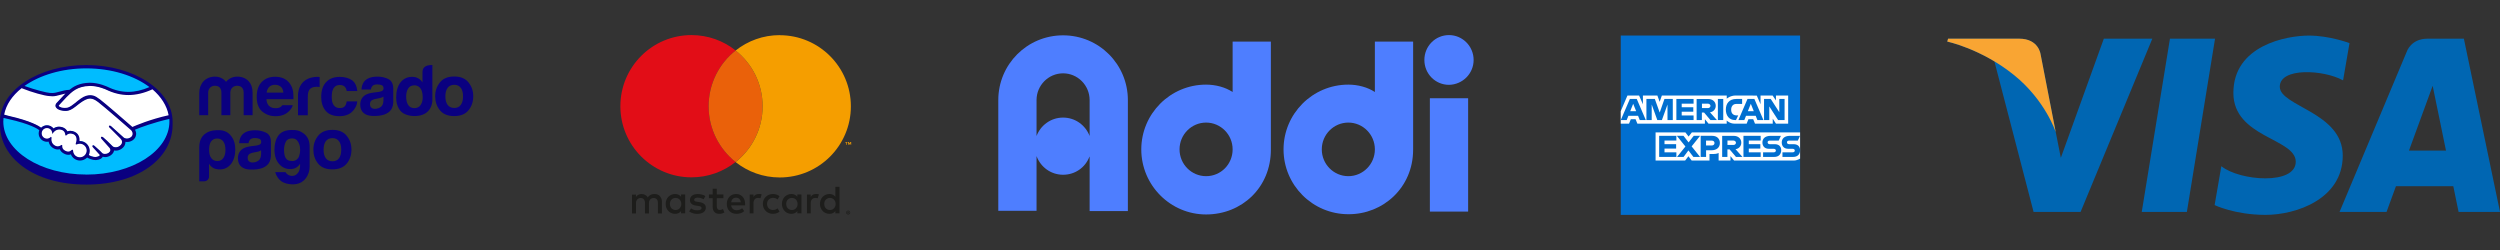 <svg viewBox="0 0 600 60" xmlns="http://www.w3.org/2000/svg" data-name="Layer 1" id="Layer_1">
  <rect x="0" y="0" width="600" height="60" fill="#333333" stroke="none"/>
  <defs>
    <style>
      .cls-1 {
        fill: #f9a533;
      }

      .cls-2 {
        fill: #f59e00;
      }

      .cls-3, .cls-4 {
        fill: #fff;
      }

      .cls-5 {
        fill: #0066b2;
      }

      .cls-4, .cls-6, .cls-7 {
        fill-rule: evenodd;
      }

      .cls-8 {
        fill: #0a0080;
      }

      .cls-6 {
        fill: #016fd0;
      }

      .cls-9 {
        fill: #ea610a;
      }

      .cls-10 {
        fill: #1d1d1b;
      }

      .cls-11 {
        fill: #00bcff;
      }

      .cls-7 {
        fill: #4e7eff;
      }

      .cls-12 {
        fill: #e20d17;
      }
    </style>
  </defs>
  <g>
    <g>
      <path d="M158.38,47.06c-.16-.16-.35-.28-.57-.37-.22-.09-.46-.13-.72-.13-.14,0-.28.01-.43.04-.15.02-.29.07-.43.13-.14.06-.28.14-.41.25-.13.11-.24.24-.33.4-.15-.25-.36-.45-.62-.59-.26-.14-.56-.22-.89-.22-.11,0-.23.01-.35.03-.12.02-.24.06-.36.11-.12.05-.23.12-.34.21-.11.09-.21.2-.3.33v-.55h-.95v4.53h.96v-2.51c0-.19.03-.36.09-.51.06-.15.14-.28.24-.38.1-.1.22-.18.36-.23.14-.05.28-.08.44-.08.32,0,.57.1.75.31.18.2.27.5.27.88v2.52h.96v-2.51c0-.19.03-.36.09-.51.06-.15.14-.28.24-.38.1-.1.22-.18.36-.23.14-.05.28-.08.44-.08.32,0,.57.1.75.31.18.2.27.5.27.88v2.52h.96v-2.85c0-.26-.04-.51-.13-.73-.09-.22-.21-.41-.37-.57Z" class="cls-10"></path>
      <path d="M163.45,47.22c-.16-.2-.35-.36-.59-.48-.23-.12-.51-.18-.84-.18s-.61.06-.89.18c-.27.12-.51.28-.72.49-.2.21-.37.46-.48.75-.12.29-.17.61-.17.96s.06.67.17.96c.12.29.28.54.48.75.2.21.44.38.72.49.27.12.57.18.89.18s.6-.06.84-.18c.23-.12.43-.28.59-.48v.54h.99v-4.53h-.99v.55ZM163.41,49.52c-.07.18-.16.33-.28.46-.12.13-.26.23-.43.31-.17.07-.35.11-.56.11s-.41-.04-.57-.12c-.17-.08-.31-.18-.43-.31-.12-.13-.21-.28-.27-.46-.06-.18-.09-.36-.09-.56s.03-.39.09-.56c.06-.18.15-.33.27-.46.12-.13.26-.23.43-.31.17-.08.36-.12.57-.12s.39.04.56.11c.17.07.31.18.43.31.12.13.21.28.28.46.07.18.1.37.1.58s-.03.4-.1.58Z" class="cls-10"></path>
      <path d="M168.98,48.93c-.28-.22-.66-.36-1.16-.43l-.47-.07c-.1-.02-.2-.03-.29-.05-.09-.02-.17-.05-.24-.08-.07-.03-.12-.08-.16-.13-.04-.05-.06-.12-.06-.2,0-.16.07-.29.22-.39.15-.1.36-.15.63-.15.14,0,.28.01.42.04.14.03.27.06.39.09.12.04.23.08.34.13.1.05.19.09.26.13l.43-.77c-.24-.15-.51-.27-.83-.35-.32-.08-.65-.13-1.01-.13-.29,0-.55.03-.78.1-.23.07-.43.16-.59.29-.16.12-.29.28-.37.46-.09.18-.13.38-.13.61,0,.37.13.66.39.89.26.23.64.37,1.15.44l.47.06c.27.04.47.1.6.18.13.08.19.19.19.32,0,.17-.09.31-.26.4-.17.1-.43.15-.77.15-.19,0-.35-.01-.5-.04-.15-.03-.28-.06-.4-.1-.12-.04-.23-.09-.33-.15-.1-.06-.19-.11-.27-.18l-.46.74c.16.12.34.22.52.3s.36.13.53.18c.17.04.34.07.49.09.15.01.29.02.41.02.32,0,.62-.04.87-.11.26-.07.47-.17.65-.31.18-.13.31-.29.4-.47s.14-.38.14-.6c0-.39-.14-.69-.42-.91Z" class="cls-10"></path>
      <path d="M178.23,47.22c-.19-.21-.41-.37-.68-.49-.26-.12-.55-.17-.87-.17-.33,0-.64.06-.91.17-.28.12-.51.28-.71.49-.2.21-.35.46-.46.75-.11.29-.17.62-.17.97s.06.69.17.98c.11.29.27.54.48.75.2.21.45.37.73.48.28.11.6.17.94.17s.67-.05.98-.14c.31-.09.6-.26.88-.5l-.49-.7c-.19.15-.4.27-.63.35-.23.08-.46.13-.68.13-.16,0-.32-.02-.46-.07-.15-.04-.28-.11-.4-.21-.12-.09-.22-.21-.31-.36-.09-.14-.14-.32-.17-.52h3.35c0-.06.01-.12.01-.18,0-.06,0-.13,0-.19,0-.35-.05-.68-.16-.97-.11-.29-.25-.54-.44-.75ZM175.47,48.55c.03-.16.07-.31.13-.45.06-.14.14-.26.24-.35.1-.1.22-.18.35-.23.14-.05.29-.08.47-.08.32,0,.57.1.77.29.2.2.32.47.38.82h-2.35Z" class="cls-10"></path>
      <path d="M191.36,47.22c-.16-.2-.35-.36-.59-.48-.23-.12-.51-.18-.84-.18s-.61.06-.89.18c-.27.12-.51.28-.72.49-.2.21-.37.46-.48.75-.12.29-.18.61-.18.96s.06.67.18.96c.12.29.28.54.48.75.2.21.44.38.72.49.27.12.57.18.89.18s.6-.06.84-.18.43-.28.59-.48v.54h.99v-4.53h-.99v.55ZM191.32,49.52c-.07.18-.16.33-.28.46-.12.13-.26.23-.43.31-.17.07-.35.11-.56.11s-.41-.04-.57-.12-.31-.18-.43-.31-.21-.28-.27-.46c-.06-.18-.09-.36-.09-.56s.03-.39.09-.56c.06-.18.15-.33.27-.46.12-.13.26-.23.43-.31.17-.08.36-.12.57-.12s.39.04.56.11c.17.07.31.18.43.31.12.13.21.28.28.46.07.18.1.37.1.58s-.03.4-.1.58Z" class="cls-10"></path>
      <path d="M173.22,50.3c-.16.06-.32.09-.47.09-.1,0-.19-.02-.28-.05-.09-.03-.16-.08-.23-.15-.06-.07-.12-.16-.15-.26s-.06-.24-.06-.39v-1.97h1.59v-.9h-1.59v-1.37h-.99v1.37h-.9v.9h.9v1.99c0,.6.14,1.05.43,1.33.29.29.68.43,1.2.43.29,0,.54-.04.77-.13.15-.06.29-.13.42-.2l-.34-.83c-.1.05-.2.1-.3.14Z" class="cls-10"></path>
      <path d="M182.14,46.56c-.28,0-.53.05-.75.15-.22.1-.41.34-.56.56v-.59h-.9v4.53h.91v-2.49c0-.19.03-.36.08-.52.05-.15.13-.28.22-.38.09-.1.21-.18.34-.24.13-.05.28-.08.44-.08.12,0,.25.01.39.04.07.01.14.03.2.05l.29-.95c-.08-.03-.16-.05-.24-.06-.12-.02-.26-.03-.41-.03Z" class="cls-10"></path>
      <path d="M195.88,46.56c-.28,0-.53.05-.75.15-.22.1-.41.34-.56.56v-.59h-.9v4.53h.91v-2.49c0-.19.03-.36.08-.52.05-.15.13-.28.22-.38.09-.1.21-.18.34-.24.13-.05.28-.08.44-.08.12,0,.25.01.39.04.07.01.14.03.2.05l.29-.95c-.08-.03-.16-.05-.24-.06-.12-.02-.26-.03-.41-.03Z" class="cls-10"></path>
      <path d="M200.49,44.83v2.39c-.16-.2-.35-.36-.59-.48-.23-.12-.51-.18-.84-.18s-.61.06-.89.18c-.27.12-.51.28-.72.49-.2.21-.37.46-.48.75-.12.29-.18.61-.18.96s.06.67.18.96c.12.29.28.54.48.75.2.21.44.38.72.49.27.12.57.18.89.18s.6-.06.84-.18c.23-.12.43-.28.59-.48v.54h.99v-6.37h-.99ZM200.45,49.52c-.07.18-.16.33-.28.46-.12.13-.26.23-.43.31-.17.07-.35.11-.56.11s-.41-.04-.57-.12c-.17-.08-.31-.18-.43-.31-.12-.13-.21-.28-.27-.46-.06-.18-.09-.36-.09-.56s.03-.39.09-.56c.06-.18.15-.33.27-.46.12-.13.26-.23.43-.31.17-.08.36-.12.57-.12s.39.04.56.11c.17.07.31.18.43.31.12.13.21.28.28.46.07.18.1.37.1.58s-.03.4-.1.58Z" class="cls-10"></path>
      <path d="M184.5,47.89c.13-.13.28-.23.45-.3.17-.07.36-.11.56-.11h0c.22,0,.43.04.62.11.18.07.34.16.48.29l.48-.79c-.18-.14-.38-.26-.6-.35-.3-.12-.62-.18-.97-.18s-.67.06-.97.18c-.3.12-.55.29-.77.5-.22.21-.39.46-.51.75-.12.29-.18.61-.18.95s.06.66.18.95c.12.29.29.54.51.75.22.21.47.38.77.5s.62.18.97.18.67-.06.97-.18c.22-.09.42-.21.6-.35l-.48-.79c-.14.12-.3.22-.48.29-.19.07-.4.11-.62.11h0c-.2,0-.39-.04-.56-.11-.17-.07-.32-.17-.45-.3-.13-.13-.23-.28-.3-.46-.07-.18-.11-.37-.11-.59s.04-.41.11-.59c.07-.18.17-.33.3-.46Z" class="cls-10"></path>
    </g>
    <path d="M203.56,50.54c.07,0,.13.01.19.04.06.02.11.06.15.1.04.04.08.09.1.15.02.06.04.12.04.18s-.01.12-.04.18c-.02.06-.06.11-.1.15-.04.04-.09.08-.15.1-.06.02-.12.04-.19.04s-.13-.01-.19-.04c-.06-.02-.11-.06-.15-.1-.04-.04-.08-.09-.1-.15-.02-.06-.04-.12-.04-.18s.01-.12.04-.18c.02-.06.06-.1.1-.15.04-.04.09-.07.15-.1.06-.02.12-.04.19-.04ZM203.56,51.34s.09,0,.13-.03.08-.04.11-.07c.03-.03.05-.07.07-.11.02-.04.03-.08.03-.13s0-.09-.03-.13c-.02-.04-.04-.08-.07-.11-.03-.03-.06-.05-.11-.07-.04-.02-.08-.03-.13-.03s-.09,0-.13.03c-.04.02-.08.04-.11.07-.03.03-.05.07-.07.11-.02.04-.03.08-.03.13s0,.09.03.13c.02.04.04.08.07.11.03.03.07.05.11.07.04.02.08.03.13.03ZM203.59,50.8c.06,0,.1.01.13.04.03.03.04.06.04.1,0,.03-.01.06-.03.08-.02.02-.05.04-.09.04l.13.15h-.14l-.11-.14h-.01v.14h-.12v-.41h.2ZM203.5,50.9v.08h.09s.03,0,.04,0c0,0,.01-.02.01-.03,0-.01,0-.02-.01-.03,0,0-.02,0-.04,0h-.09Z" class="cls-10"></path>
    <g>
      <path d="M170.07,25.5c0-5.43,2.54-10.26,6.48-13.39-2.91-2.31-6.59-3.69-10.59-3.69-9.43,0-17.07,7.64-17.07,17.07s7.64,17.07,17.07,17.07c4,0,7.68-1.38,10.59-3.69-3.95-3.13-6.48-7.96-6.48-13.39Z" class="cls-12"></path>
      <path d="M170.07,25.5c0,5.43,2.54,10.26,6.48,13.39,3.95-3.13,6.48-7.96,6.48-13.39s-2.54-10.26-6.48-13.39c-3.95,3.13-6.48,7.96-6.48,13.39Z" class="cls-9"></path>
      <path d="M203.06,34.73v-.5h-.2v-.14h.55v.14h-.2v.5h-.15ZM204.13,34.73v-.44l-.14.38h-.16l-.14-.38v.44h-.15v-.64h.21l.16.41.16-.41h.21v.64h-.15Z" class="cls-2"></path>
      <path d="M187.14,8.43c-4,0-7.68,1.38-10.59,3.69,3.95,3.13,6.48,7.96,6.48,13.39s-2.54,10.26-6.48,13.39c2.91,2.31,6.59,3.69,10.59,3.69,9.43,0,17.07-7.64,17.07-17.07s-7.64-17.07-17.07-17.07Z" class="cls-2"></path>
    </g>
  </g>
  <g>
    <path d="M20.71,16.14C9.49,16.14.38,21.97.38,29.15s9.11,13.57,20.33,13.57,20.33-6.38,20.33-13.57-9.11-13.01-20.33-13.01Z" class="cls-11"></path>
    <path d="M14.09,25.13s-.21.23-.08.4c.32.4,1.29.62,2.27.42.59-.13,1.33-.72,2.06-1.31.8-.62,1.57-1.25,2.35-1.5.83-.27,1.36-.15,1.72-.04.38.11.83.38,1.57.91,1.36,1.02,6.83,5.81,7.8,6.63.76-.34,4.39-1.82,8.99-2.82-.4-2.46-1.87-4.79-4.15-6.63-3.16,1.33-7.27,2.12-11.06.28-.02,0-2.06-.97-4.07-.93-2.99.08-4.3,1.36-5.66,2.75l-1.76,1.84h0Z" class="cls-3"></path>
    <path d="M31.54,31.15c-.06-.06-6.44-5.64-7.89-6.72-.83-.62-1.31-.8-1.8-.85-.25-.04-.61.02-.85.08-.68.19-1.55.78-2.33,1.38-.81.64-1.57,1.25-2.27,1.4-.91.21-2.01-.04-2.52-.38-.21-.13-.34-.3-.42-.45-.19-.44.15-.78.21-.83l1.76-1.91c.21-.21.42-.42.62-.61-.57.08-1.1.23-1.61.36-.64.17-1.25.34-1.87.34-.27,0-1.65-.23-1.91-.3-1.59-.44-3.41-.85-5.49-1.84-2.5,1.86-4.13,4.15-4.62,6.72.36.09,1.31.3,1.55.36,5.66,1.27,7.42,2.56,7.74,2.82.34-.38.85-.62,1.4-.62.62,0,1.19.32,1.53.8.32-.27.78-.47,1.34-.47.27,0,.53.06.81.13.64.23.97.64,1.14,1.02.21-.09.47-.17.8-.17.3,0,.62.08.95.21,1.04.45,1.21,1.48,1.12,2.25.08,0,.15-.02.23-.02,1.23,0,2.25,1,2.25,2.25,0,.38-.09.74-.27,1.06.34.19,1.19.62,1.95.53.61-.08.83-.28.91-.4.06-.08.11-.17.06-.25l-1.59-1.78s-.27-.25-.17-.34.25.04.36.13c.81.68,1.8,1.7,1.8,1.7.02.02.08.13.45.21.32.06.87.02,1.27-.3.09-.08.19-.19.28-.28l-.02.02c.42-.53-.04-1.06-.04-1.06l-1.87-2.1s-.27-.25-.17-.34c.08-.09.25.04.38.13.59.49,1.42,1.33,2.23,2.12.15.11.85.55,1.8-.06.57-.38.68-.83.66-1.17-.04-.45-.4-.78-.4-.78l-2.56-2.56s-.27-.23-.17-.34c.08-.09.25.04.36.13.81.68,3.01,2.69,3.01,2.69.04.02.8.57,1.72-.04.34-.21.55-.53.57-.91.02-.59-.44-.97-.44-.97h0Z" class="cls-3"></path>
    <path d="M19.18,34.39c-.4,0-.83.23-.89.19-.04-.02.02-.17.06-.27.04-.09.55-1.65-.7-2.2-.97-.42-1.57.06-1.76.27-.06.06-.08.06-.08-.02-.02-.28-.15-1.04-.98-1.31-1.19-.36-1.97.47-2.16.78-.09-.68-.66-1.21-1.36-1.21-.78,0-1.38.62-1.4,1.38,0,.78.62,1.38,1.38,1.38.38,0,.72-.15.97-.38,0,0,.02.02,0,.04-.06.34-.17,1.59,1.14,2.1.53.21.97.06,1.34-.21.11-.08.13-.04.11.06-.06.32.02,1,.98,1.4.74.3,1.17,0,1.46-.27.13-.11.15-.09.17.08.04.93.81,1.67,1.74,1.67s1.74-.78,1.74-1.74c-.02-.95-.8-1.72-1.76-1.74h0Z" class="cls-3"></path>
    <path d="M20.71,15.61C9.28,15.61,0,21.69,0,29.17v.8c0,7.91,8.1,14.33,20.71,14.33s20.71-6.42,20.71-14.33v-.8c0-7.48-9.28-13.56-20.71-13.56h0ZM40.48,27.65c-4.51,1-7.86,2.46-8.71,2.82-1.97-1.72-6.51-5.66-7.74-6.59-.7-.53-1.17-.81-1.61-.93-.19-.06-.45-.11-.8-.11-.32,0-.64.06-1,.17-.8.25-1.59.89-2.35,1.5v.02c-.72.57-1.46,1.15-2.01,1.29-.25.06-.49.08-.74.08-.62,0-1.19-.19-1.4-.45-.04-.04-.02-.11.08-.23l.02-.02,1.72-1.86c1.36-1.36,2.63-2.63,5.59-2.71h.15c1.84,0,3.67.81,3.86.91,1.72.83,3.48,1.27,5.28,1.27s3.77-.45,5.77-1.38c2.06,1.78,3.46,3.92,3.88,6.23h0ZM20.71,16.41c6.08,0,11.51,1.74,15.16,4.49-1.76.76-3.45,1.15-5.07,1.15s-3.33-.4-4.94-1.19c-.08-.04-2.1-1-4.22-1h-.17c-2.48.06-3.86.93-4.81,1.7-.91.02-1.7.25-2.4.44-.62.17-1.15.32-1.68.32-.21,0-.61-.02-.64-.02-.61-.02-3.63-.76-6.06-1.67,3.67-2.59,8.95-4.22,14.84-4.22h0ZM5.19,21.16c2.52,1.04,5.59,1.84,6.57,1.89.27.02.55.06.85.06.64,0,1.29-.19,1.91-.36.36-.09.78-.21,1.19-.3-.11.11-.23.23-.34.34l-1.76,1.89c-.13.13-.44.51-.25.97.08.19.25.36.45.51.42.28,1.17.47,1.86.47.27,0,.51-.02.74-.08.74-.17,1.51-.78,2.33-1.44.64-.51,1.57-1.17,2.29-1.36.21-.06.44-.09.64-.09.06,0,.11,0,.17.02.47.06.93.23,1.72.83,1.44,1.08,7.82,6.66,7.88,6.72,0,0,.42.36.38.95-.02.32-.19.61-.51.81-.27.17-.55.27-.83.27-.44,0-.72-.21-.74-.21-.02-.02-2.22-2.03-3.01-2.71-.13-.11-.25-.21-.38-.21-.08,0-.13.04-.17.08-.13.15.02.38.19.51l2.56,2.57s.32.3.36.7c.02.42-.19.78-.61,1.06-.3.21-.61.3-.91.3-.4,0-.66-.17-.72-.23l-.36-.36c-.66-.66-1.36-1.34-1.87-1.76-.13-.09-.25-.19-.38-.19-.06,0-.11.02-.17.08-.06.06-.09.17.04.38.06.08.13.15.13.15l1.86,2.1s.38.45.04.89l-.08.08c-.06.06-.11.11-.17.17-.32.27-.74.28-.91.28-.09,0-.17,0-.25-.02-.19-.04-.3-.08-.36-.15l-.02-.02c-.09-.11-1.04-1.06-1.82-1.7-.09-.09-.23-.19-.36-.19-.06,0-.11.02-.17.08-.15.17.08.42.17.51l1.59,1.76s-.02.06-.06.11c-.06.08-.25.27-.83.34-.08,0-.13.02-.21.02-.59,0-1.23-.28-1.55-.45.15-.32.23-.66.23-1,0-1.31-1.06-2.37-2.37-2.37h-.08c.04-.61-.04-1.72-1.21-2.23-.34-.15-.66-.23-.98-.23-.25,0-.49.04-.72.13-.25-.47-.64-.81-1.15-.98-.28-.09-.57-.15-.85-.15-.49,0-.93.15-1.33.42-.38-.47-.95-.76-1.55-.76-.53,0-1.04.21-1.42.59-.49-.38-2.46-1.63-7.71-2.82-.25-.06-.81-.23-1.17-.32.45-2.4,1.95-4.56,4.18-6.34h0ZM14.92,34.85l-.06-.06h-.06s-.09.02-.15.06c-.27.19-.53.28-.78.28-.15,0-.28-.04-.44-.08-1.21-.47-1.12-1.63-1.06-1.97,0-.08,0-.13-.06-.17l-.09-.08-.08.08c-.25.23-.55.36-.87.36-.7,0-1.27-.57-1.27-1.27s.57-1.27,1.27-1.27c.62,0,1.17.47,1.25,1.1l.04.34.19-.28s.53-.81,1.48-.81c.17,0,.36.04.55.09.76.23.87.91.89,1.19.02.17.13.17.15.17.06,0,.11-.04.15-.08.13-.15.45-.4.93-.4.23,0,.45.06.7.15,1.19.51.64,2.03.64,2.04-.09.25-.11.36-.02.42l.04.02h.04c.06,0,.11-.02.23-.06.17-.06.4-.13.64-.13h0c.89.02,1.63.74,1.63,1.63s-.74,1.63-1.63,1.63-1.59-.68-1.63-1.55c0-.08-.02-.27-.17-.27-.08,0-.13.04-.19.09-.19.17-.44.36-.8.36-.17,0-.34-.04-.53-.11-.93-.38-.95-1-.91-1.27,0-.06.02-.11-.04-.17h0ZM20.71,41.89c-11,0-19.92-5.7-19.92-12.74,0-.28.02-.57.06-.85.09.02.97.23,1.14.27,5.36,1.19,7.14,2.42,7.44,2.67-.09.25-.15.51-.15.78,0,1.12.91,2.01,2.01,2.01.13,0,.25-.02.38-.04.17.81.7,1.44,1.51,1.76.25.09.47.13.72.13.15,0,.3-.02.45-.06.15.38.49.85,1.25,1.17.27.11.53.17.8.17.21,0,.42-.04.61-.11.36.89,1.23,1.48,2.2,1.48.64,0,1.25-.27,1.7-.72.38.21,1.19.61,2.01.61.11,0,.21,0,.3-.02.81-.09,1.19-.42,1.36-.66.04-.04.06-.09.08-.13.19.06.4.09.64.09.44,0,.87-.15,1.31-.45.42-.3.72-.74.76-1.12v-.02c.15.04.28.04.44.04.45,0,.91-.13,1.33-.42.83-.55.97-1.25.97-1.7.15.04.28.04.44.04.44,0,.85-.13,1.25-.38.51-.32.81-.83.87-1.42.04-.4-.08-.8-.28-1.14,1.38-.59,4.54-1.74,8.25-2.59.02.21.02.42.02.64,0,7.02-8.92,12.72-19.92,12.72h0Z" class="cls-8"></path>
    <path d="M112.44,19.78c-.76-.95-1.89-1.42-3.43-1.42s-2.67.47-3.43,1.42-1.14,2.06-1.14,3.33.38,2.42,1.14,3.35c.76.93,1.89,1.4,3.43,1.4s2.67-.47,3.43-1.4,1.14-2.04,1.14-3.35-.38-2.39-1.14-3.33ZM110.58,25.19c-.36.49-.89.72-1.57.72s-1.21-.25-1.57-.72c-.36-.49-.55-1.17-.55-2.06s.19-1.57.55-2.06c.36-.47.89-.72,1.57-.72s1.21.25,1.57.72c.36.47.55,1.17.55,2.06s-.19,1.57-.55,2.06h0ZM93.22,18.98c-.76-.38-1.63-.59-2.61-.59-1.51,0-2.57.4-3.2,1.17-.4.51-.61,1.15-.66,1.93h2.25c.06-.34.17-.62.34-.81.23-.27.62-.42,1.19-.42.49,0,.87.08,1.14.21s.38.4.38.76c0,.3-.17.53-.51.66-.19.08-.49.15-.93.21l-.8.09c-.91.11-1.59.3-2.06.57-.85.49-1.29,1.29-1.29,2.39,0,.85.27,1.5.8,1.97.53.45,1.21.66,2.03.7,5.11.23,5.05-2.69,5.09-3.29v-3.35c-.02-1.06-.4-1.8-1.15-2.2h0ZM92.03,24.07c-.02.78-.25,1.33-.66,1.61-.44.3-.91.44-1.42.44-.32,0-.61-.09-.81-.27-.23-.17-.34-.47-.34-.87,0-.45.19-.78.55-.98.23-.13.57-.23,1.08-.32l.53-.09c.27-.06.47-.11.62-.17s.3-.13.45-.23v.89h0ZM81.58,20.4c.59,0,1,.19,1.29.55.19.27.3.57.36.91h2.52c-.13-1.27-.59-2.16-1.33-2.65-.76-.49-1.72-.76-2.9-.76-1.38,0-2.48.42-3.26,1.27-.8.85-1.17,2.04-1.17,3.58,0,1.34.36,2.46,1.08,3.31.72.85,1.82,1.27,3.33,1.27s2.65-.51,3.43-1.53c.49-.62.76-1.31.81-2.01h-2.54c-.06.47-.19.85-.44,1.15-.25.28-.64.44-1.23.44-.81,0-1.36-.38-1.67-1.12-.17-.4-.25-.93-.25-1.57s.08-1.23.25-1.65c.3-.8.87-1.19,1.7-1.19h0ZM76.39,18.43c-5.17,0-4.87,4.58-4.87,4.58v4.66h2.35v-4.35c0-.72.09-1.25.27-1.59.32-.61.95-.91,1.89-.91.08,0,.17,0,.28.02.11,0,.25.02.4.04v-2.39c-.09,0-.17-.02-.21-.02-.04-.04-.08-.04-.11-.04h0ZM69.65,20.17c-.4-.61-.93-1.04-1.53-1.33-.62-.28-1.33-.42-2.1-.42-1.31,0-2.37.42-3.18,1.23-.81.83-1.23,2.01-1.23,3.56,0,1.65.45,2.84,1.36,3.58.91.74,1.95,1.1,3.14,1.1,1.44,0,2.56-.44,3.35-1.31.44-.45.7-.91.81-1.34h-2.5c-.09.13-.21.27-.32.36-.34.27-.78.36-1.31.36-.49,0-.89-.08-1.25-.3-.59-.36-.91-.97-.95-1.86h6.49c0-.78-.02-1.36-.08-1.78-.11-.72-.36-1.33-.72-1.86h0ZM63.99,22.24c.08-.59.28-1.04.62-1.38.32-.34.8-.51,1.4-.51.55,0,1,.15,1.38.47s.57.8.62,1.4h-4.03v.02ZM56.93,18.39c-1.1,0-2.03.47-2.67,1.25-.61-.76-1.53-1.25-2.67-1.25-2.29,0-3.77,1.68-3.77,3.92v5.34h2.14v-5.4c0-.98.66-1.67,1.63-1.67,1.42,0,1.55,1.17,1.55,1.67v5.4h2.14v-5.4c0-.98.68-1.67,1.63-1.67,1.42,0,1.57,1.17,1.57,1.67v5.4h2.14v-5.34c.04-2.29-1.34-3.92-3.69-3.92h0ZM101.4,17.26v2.52c-.27-.42-.61-.76-1.02-.98s-.89-.36-1.44-.36c-1.17,0-2.1.44-2.8,1.31s-1.06,2.14-1.06,3.65c0,1.33.36,2.4,1.06,3.24.72.83,2.1,1.21,3.35,1.21,4.32,0,4.28-3.71,4.28-3.71v-8.52s-2.37-.25-2.37,1.65h0ZM100.95,25.21c-.34.49-.85.74-1.5.74s-1.15-.25-1.48-.74-.49-1.21-.49-2.04c0-.76.15-1.4.47-1.91s.81-.78,1.5-.78c.45,0,.83.13,1.17.42.55.47.83,1.31.83,2.4.02.78-.17,1.42-.51,1.91h0ZM52.78,31.25c-1.93-.09-2.92.38-3.54.85-.87.66-1.42,1.67-1.42,3.26v8.16h1.14c.3,0,.61-.11.83-.3.25-.23.38-.51.38-.85v-3.07c.28.47.64.83,1.1,1.06.44.21.95.3,1.51.3,1.08,0,1.97-.44,2.65-1.29.68-.89,1.04-2.04,1.04-3.46s-.32-2.44-1.12-3.41c-.61-.78-1.57-1.21-2.57-1.25h0ZM53.6,37.93c-.34.47-.81.72-1.42.72-.64,0-1.14-.23-1.48-.72-.34-.44-.51-1.08-.51-1.93,0-.93.15-1.61.47-2.04.34-.47.83-.72,1.46-.72s1.14.25,1.48.72.51,1.15.51,2.04c0,.81-.17,1.46-.51,1.93ZM72.95,32.08c-.8-.61-1.61-.93-3.01-.89-1.42.04-2.46.44-3.1,1.31s-.97,2.01-.97,3.41c0,1.19.25,2.18.72,2.92.49.74,1.06,1.25,1.74,1.51s1.36.32,2.04.17c.68-.15,1.23-.55,1.65-1.19v.57c-.04.72-.23,1.27-.53,1.63-.3.36-.64.59-1.02.66s-.74.04-1.12-.13c-.38-.17-.64-.42-.83-.74h-2.48c.64,1.93,1.8,2.78,3.86,2.92,3.33.25,4.41-2.59,4.41-4.11v-4.79c.04-1.55-.49-2.57-1.36-3.24h0ZM71.96,36.8c-.09.53-.23.93-.44,1.17-.44.59-1.1.8-1.99.62-.91-.17-1.36-1.04-1.36-2.59,0-.72.13-1.36.4-1.93s.8-.85,1.55-.85c.57,0,1,.21,1.29.61.3.42.47.87.57,1.4.08.51.08,1.04-.02,1.57h0ZM63.86,31.85c-.76-.38-1.63-.59-2.61-.59-1.51,0-2.57.4-3.2,1.17-.4.51-.61,1.15-.66,1.93h2.25c.06-.34.17-.62.34-.81.23-.27.62-.42,1.19-.42.49,0,.87.08,1.14.21s.38.4.38.76c0,.3-.17.53-.51.66-.19.08-.49.15-.93.21l-.8.09c-.91.11-1.61.3-2.06.57-.85.49-1.29,1.29-1.29,2.39,0,.85.27,1.5.8,1.97.53.45,1.21.66,2.03.7,5.09.23,5.04-2.69,5.09-3.29v-3.35c0-1.08-.38-1.82-1.15-2.2h0ZM62.67,36.95c-.02.78-.25,1.33-.66,1.61-.44.3-.91.44-1.42.44-.32,0-.59-.09-.81-.27-.23-.17-.34-.47-.34-.87,0-.45.19-.78.55-.98.23-.13.57-.23,1.08-.32l.53-.09c.27-.06.47-.09.62-.17.15-.06.3-.13.45-.23v.89h0ZM83.21,32.59c-.76-.95-1.89-1.42-3.43-1.42s-2.67.47-3.43,1.42-1.14,2.06-1.14,3.33.38,2.42,1.14,3.35c.76.93,1.89,1.38,3.43,1.38s2.67-.47,3.43-1.38c.76-.93,1.14-2.04,1.14-3.35s-.38-2.39-1.14-3.33ZM81.35,37.99c-.36.49-.89.72-1.57.72s-1.21-.25-1.57-.72c-.38-.49-.55-1.17-.55-2.06s.19-1.57.55-2.06c.36-.47.89-.72,1.57-.72s1.21.25,1.57.72.55,1.17.55,2.06-.19,1.59-.55,2.06Z" class="cls-8"></path>
  </g>
  <g>
    <path d="M343.17,50.78h9.18v-27.2h-9.18v27.2Z" class="cls-7"></path>
    <path d="M353.67,14.39c0-3.27-2.64-5.97-5.91-5.97s-5.91,2.64-5.91,5.97,2.64,5.97,5.91,5.97c3.27-.06,5.91-2.7,5.91-5.97Z" class="cls-7"></path>
    <path d="M323.6,42.28c-3.5,0-6.37-2.87-6.37-6.43s2.87-6.43,6.37-6.43,6.37,2.87,6.37,6.43-2.87,6.43-6.37,6.43ZM339.15,35.91V9.98h-9.18v12.11c-1.72-1.15-4.07-1.78-6.37-1.78-8.61,0-15.55,7-15.55,15.55s6.94,15.55,15.55,15.55c8.32.06,15.55-6.37,15.55-15.49Z" class="cls-7"></path>
    <path d="M289.46,42.28c-3.5,0-6.37-2.87-6.37-6.43s2.87-6.43,6.37-6.43,6.37,2.87,6.37,6.43-2.81,6.43-6.37,6.43ZM305.01,35.91V9.98h-9.18v12.11c-1.72-1.15-4.07-1.78-6.37-1.78-8.61,0-15.55,7-15.55,15.55,0,8.61,7,15.61,15.55,15.61s15.55-6.43,15.55-15.55Z" class="cls-7"></path>
    <path d="M255.14,28.22c-2.93,0-5.39,1.84-6.37,4.42v-8.61c0-3.56,2.87-6.43,6.37-6.43s6.37,2.87,6.37,6.43v8.61c-.98-2.58-3.44-4.42-6.37-4.42ZM261.51,37.58v13.08h9.18v-26.63c0-8.61-6.94-15.55-15.55-15.55-8.61,0-15.55,6.94-15.55,15.55v26.57h9.18v-13.14c.98,2.64,3.44,4.48,6.37,4.48s5.34-1.78,6.31-4.3l.06-.06Z" class="cls-7"></path>
  </g>
  <g>
    <polygon points="388.98 8.53 432.02 8.53 432.02 31.77 432.02 38.06 432.02 51.57 388.98 51.57 388.98 29.67 388.98 26.68 388.98 8.53 388.98 8.53" class="cls-6"></polygon>
    <path d="M397.34,38.53v-6.76h7.15l.77,1,.79-1h25.97v6.29s-.68.46-1.46.47h-14.38l-.87-1.07v1.07h-2.84v-1.82s-.39.25-1.22.25h-.97v1.56h-4.29l-.77-1.02-.78,1.02h-7.11Z" class="cls-4"></path>
    <path d="M388.98,26.68l1.61-3.76h2.79l.92,2.11v-2.11h3.47l.55,1.52.53-1.52h15.57v.77s.82-.77,2.16-.77l5.05.02.9,2.08v-2.1h2.9l.8,1.19v-1.19h2.93v6.76h-2.93l-.77-1.2v1.2h-4.26l-.43-1.07h-1.15l-.42,1.07h-2.89c-1.16,0-1.9-.75-1.9-.75v.75h-4.36l-.87-1.07v1.07h-16.21l-.43-1.07h-1.14l-.43,1.07h-1.99v-3h0Z" class="cls-4"></path>
    <path d="M391.17,23.75l-2.18,5.06h1.42l.4-1.01h2.33l.4,1.01h1.45l-2.17-5.06h-1.65ZM391.97,24.92l.71,1.77h-1.43l.71-1.77h0Z" class="cls-6"></path>
    <polygon points="395.14 28.81 395.14 23.75 397.16 23.75 398.33 27.02 399.47 23.75 401.47 23.75 401.47 28.81 400.2 28.81 400.2 25.08 398.86 28.81 397.75 28.81 396.41 25.08 396.41 28.81 395.14 28.81 395.14 28.81" class="cls-6"></polygon>
    <polygon points="402.33 28.81 402.33 23.75 406.46 23.75 406.46 24.88 403.61 24.88 403.61 25.74 406.39 25.74 406.39 26.81 403.61 26.81 403.61 27.71 406.46 27.71 406.46 28.81 402.33 28.81 402.33 28.81" class="cls-6"></polygon>
    <path d="M407.19,23.75v5.06h1.26v-1.8h.53l1.52,1.8h1.55l-1.66-1.86c.68-.06,1.39-.64,1.39-1.55,0-1.06-.84-1.64-1.77-1.64h-2.81ZM408.46,24.88h1.45c.35,0,.6.27.6.53,0,.34-.33.53-.58.53h-1.46v-1.07h0Z" class="cls-6"></path>
    <polygon points="413.58 28.81 412.29 28.81 412.29 23.75 413.58 23.75 413.58 28.81 413.58 28.81" class="cls-6"></polygon>
    <path d="M416.65,28.81h-.28c-1.35,0-2.17-1.06-2.17-2.51s.81-2.55,2.51-2.55h1.4v1.2h-1.45c-.69,0-1.18.54-1.18,1.36,0,.98.56,1.39,1.36,1.39h.33l-.53,1.11h0Z" class="cls-6"></path>
    <path d="M419.4,23.75l-2.18,5.06h1.42l.4-1.01h2.33l.4,1.01h1.45l-2.17-5.06h-1.65ZM420.2,24.92l.71,1.77h-1.43l.71-1.77h0Z" class="cls-6"></path>
    <polygon points="423.37 28.81 423.37 23.75 424.98 23.75 427.03 26.93 427.03 23.75 428.3 23.75 428.3 28.81 426.74 28.81 424.63 25.54 424.63 28.81 423.37 28.81 423.37 28.81" class="cls-6"></polygon>
    <polygon points="398.2 37.66 398.2 32.6 402.33 32.6 402.33 33.73 399.48 33.73 399.48 34.6 402.27 34.6 402.27 35.66 399.48 35.66 399.48 36.56 402.33 36.56 402.33 37.66 398.2 37.66 398.2 37.66" class="cls-6"></polygon>
    <polygon points="418.43 37.66 418.43 32.6 422.56 32.6 422.56 33.73 419.71 33.73 419.71 34.6 422.48 34.6 422.48 35.66 419.71 35.66 419.71 36.56 422.56 36.56 422.56 37.66 418.43 37.66 418.43 37.66" class="cls-6"></polygon>
    <polygon points="402.49 37.66 404.5 35.16 402.44 32.6 404.04 32.6 405.26 34.18 406.49 32.6 408.02 32.6 405.99 35.13 408.01 37.66 406.41 37.66 405.22 36.1 404.06 37.66 402.49 37.66 402.49 37.66" class="cls-6"></polygon>
    <path d="M408.16,32.6v5.06h1.3v-1.6h1.33c1.13,0,1.98-.6,1.98-1.76,0-.96-.67-1.7-1.82-1.7h-2.79ZM409.46,33.75h1.4c.36,0,.62.22.62.58,0,.34-.26.58-.63.58h-1.4v-1.17h0Z" class="cls-6"></path>
    <path d="M413.32,32.6v5.06h1.26v-1.8h.53l1.52,1.8h1.55l-1.66-1.86c.68-.06,1.39-.64,1.39-1.55,0-1.06-.84-1.64-1.77-1.64h-2.81ZM414.58,33.73h1.45c.35,0,.6.27.6.53,0,.34-.33.53-.58.53h-1.46v-1.07h0Z" class="cls-6"></path>
    <path d="M423.14,37.66v-1.1h2.53c.37,0,.54-.2.54-.42s-.16-.43-.54-.43h-1.14c-.99,0-1.55-.61-1.55-1.52,0-.81.51-1.59,1.98-1.59h2.46l-.53,1.14h-2.13c-.41,0-.53.21-.53.42s.15.44.47.44h1.2c1.11,0,1.59.63,1.59,1.45,0,.89-.54,1.61-1.65,1.61h-2.7Z" class="cls-6"></path>
    <path d="M427.79,37.66v-1.1h2.42c.37,0,.54-.2.54-.42s-.16-.43-.54-.43h-1.04c-.99,0-1.55-.61-1.55-1.52,0-.81.51-1.59,1.98-1.59h2.41l-.53,1.14h-2.08c-.41,0-.53.21-.53.42s.15.44.47.44h1.09c1.11,0,1.59.63,1.59,1.45,0,.89-.54,1.61-1.65,1.61h-2.59Z" class="cls-6"></path>
  </g>
  <g>
    <g>
      <polygon points="524.85 50.86 514.02 50.86 520.79 9.28 531.61 9.28 524.85 50.86" class="cls-5"></polygon>
      <path d="M504.92,9.28l-10.32,28.6-1.22-6.16h0s-3.64-18.69-3.64-18.69c0,0-.44-3.74-5.14-3.74h-17.06l-.2.7s5.22,1.08,11.32,4.75l9.4,36.12h11.28l17.22-41.58h-11.65Z" class="cls-5"></path>
      <path d="M590.06,50.86h9.94l-8.67-41.58h-8.7c-4.02,0-5,3.1-5,3.1l-16.14,38.48h11.28l2.26-6.18h13.76l1.27,6.18ZM578.15,36.15l5.69-15.56,3.2,15.56h-8.89Z" class="cls-5"></path>
      <path d="M562.34,19.28l1.54-8.93s-4.77-1.81-9.74-1.81c-5.37,0-18.13,2.35-18.13,13.76,0,10.74,14.97,10.88,14.97,16.52s-13.43,4.63-17.86,1.07l-1.61,9.33s4.83,2.35,12.22,2.35,18.53-3.83,18.53-14.23-15.11-11.82-15.11-16.52,10.54-4.1,15.17-1.54Z" class="cls-5"></path>
    </g>
    <path d="M493.38,31.72l-3.64-18.7s-.44-3.74-5.14-3.74h-17.06l-.2.7s8.2,1.7,16.07,8.07c7.52,6.09,9.97,13.67,9.97,13.67Z" class="cls-1"></path>
  </g>
</svg>